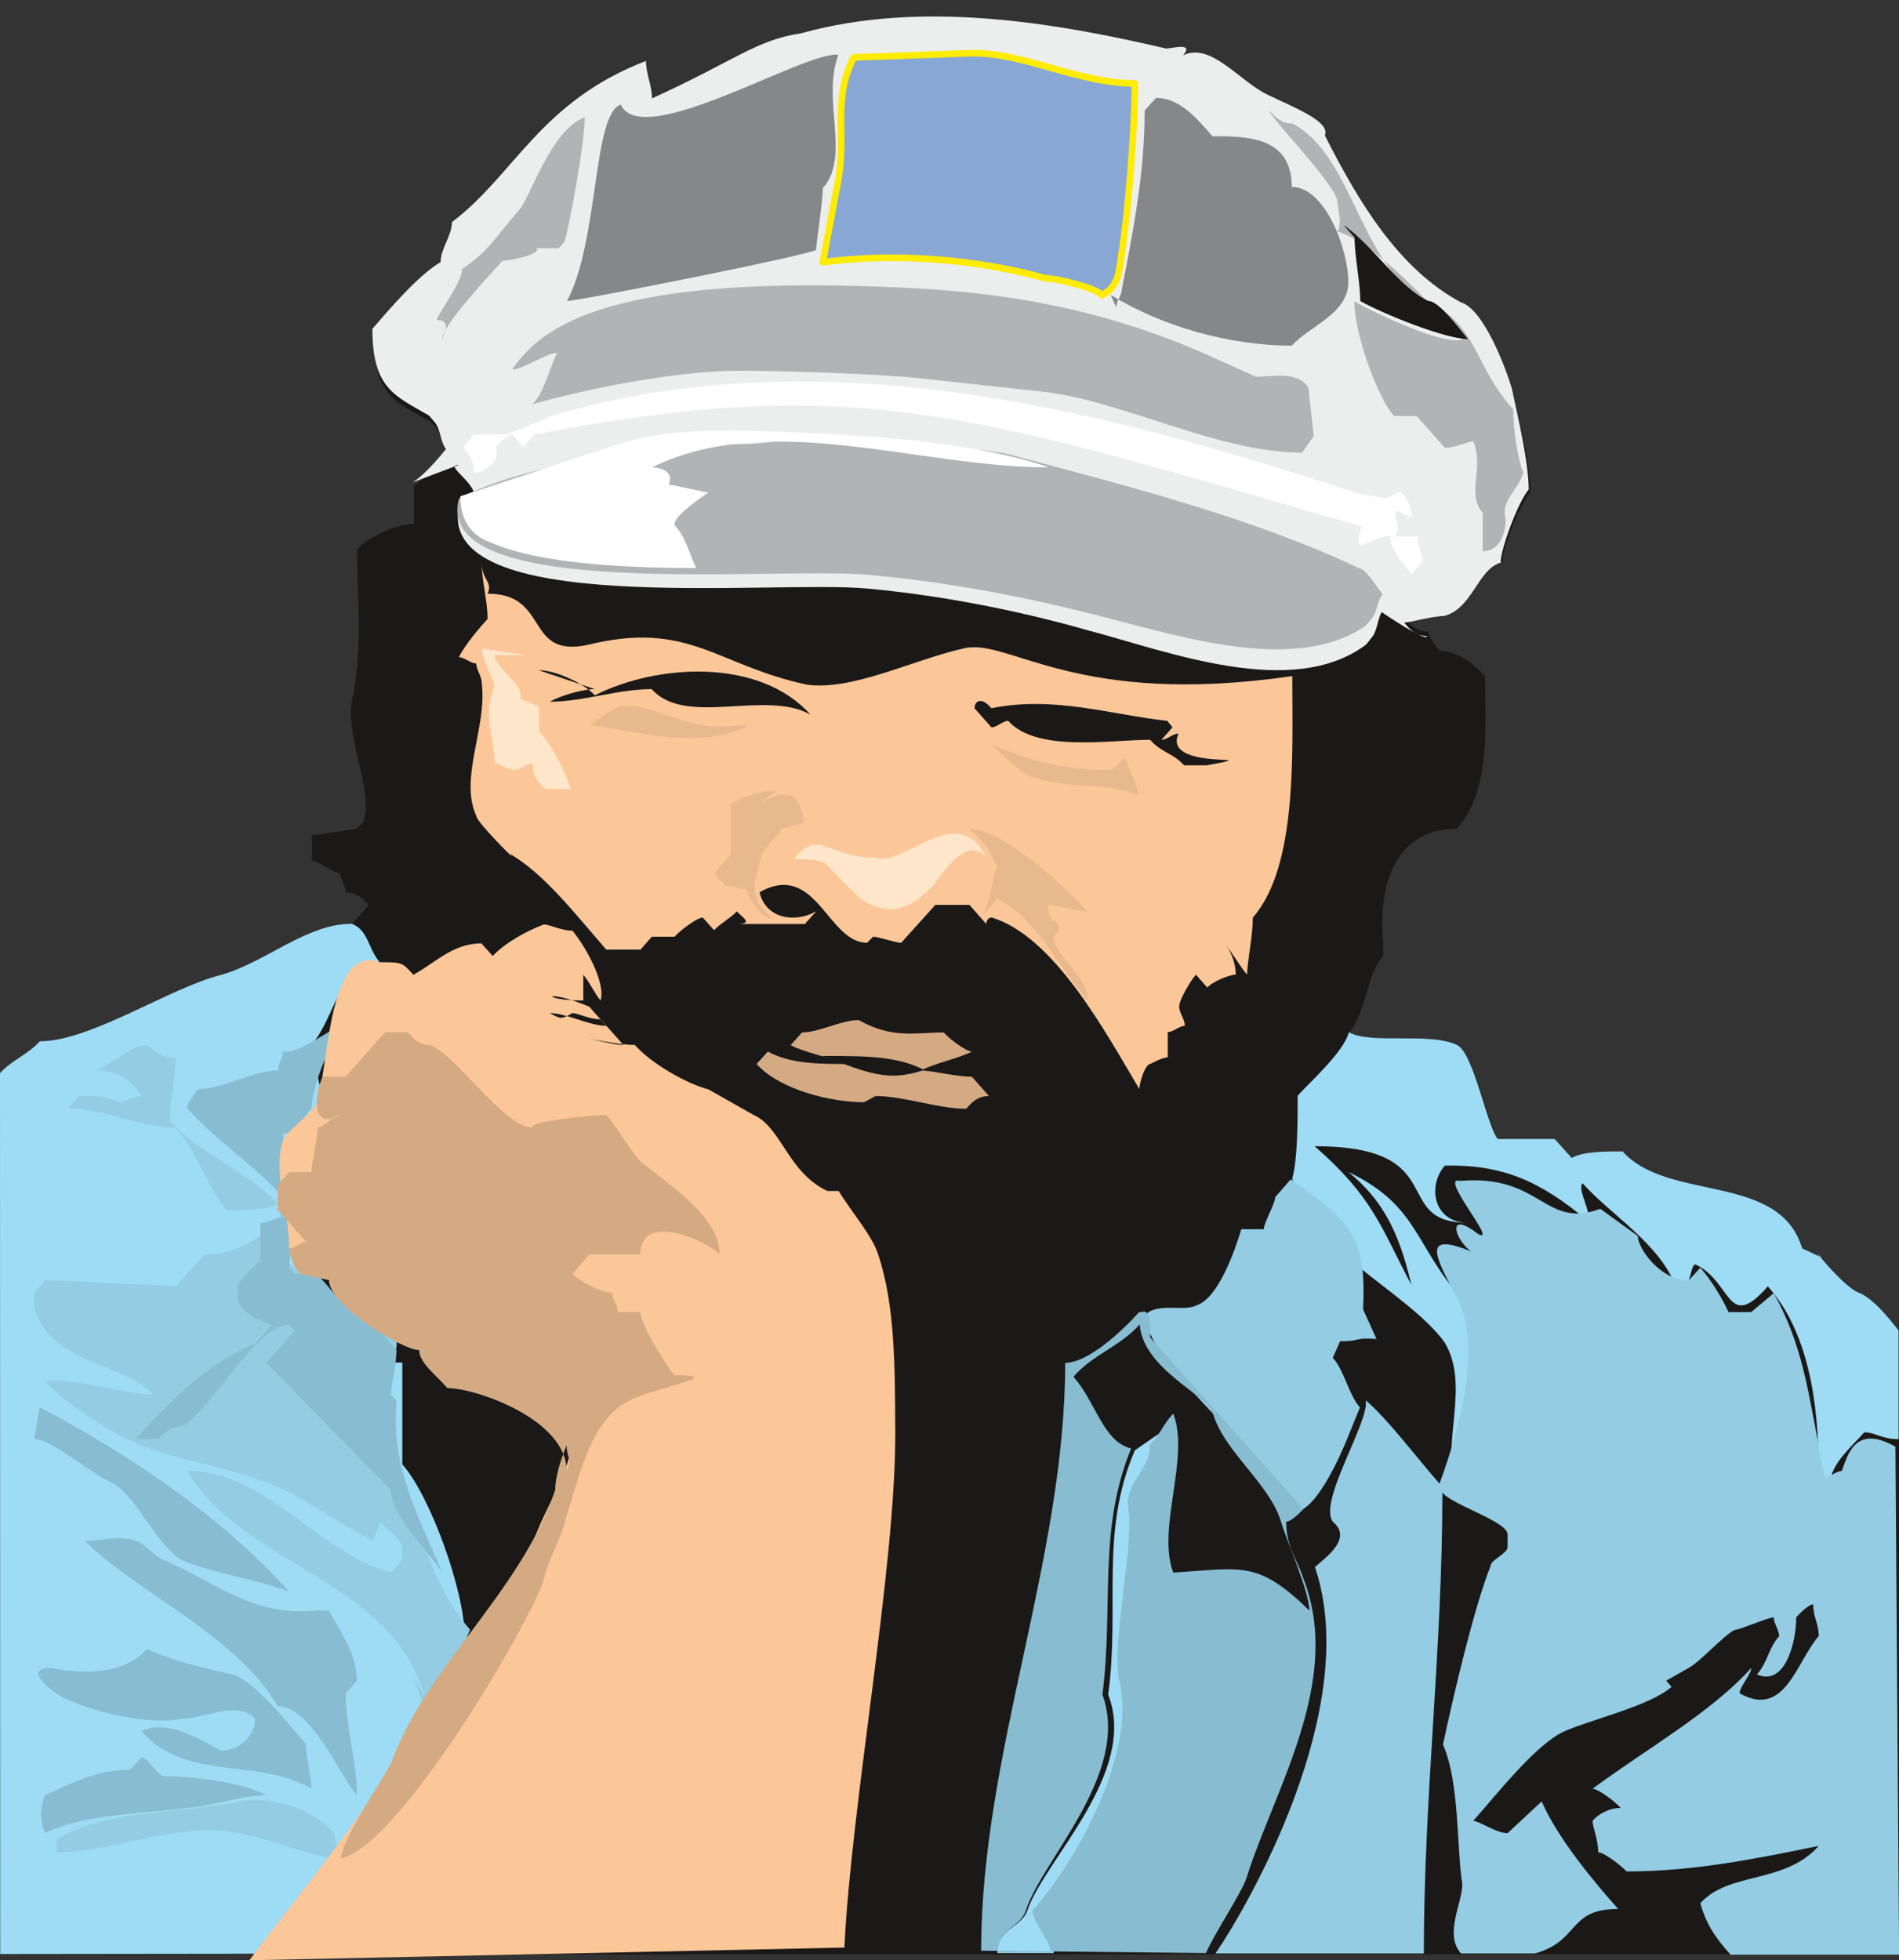 <svg xmlns="http://www.w3.org/2000/svg" xml:space="preserve" width="705.411" height="728.05" fill-rule="evenodd" stroke-linejoin="round" stroke-width="28.222" preserveAspectRatio="xMidYMid" version="1.2" viewBox="0 0 18664 19263"><rect x="0" y="0" width="18664" height="19263" fill="#333333" stroke="none"/><defs class="ClipPathGroup"><clipPath id="a" clipPathUnits="userSpaceOnUse"><path d="M0 0h18664v19263H0z"/></clipPath></defs><g class="SlideGroup"><g class="Slide" clip-path="url(#a)"><g class="Page"><g class="com.sun.star.drawing.ClosedBezierShape"><path fill="none" d="M3 279h18663v18928H3z" class="BoundingBox"/><path fill="#1B1918" d="M13036 1523c336 625 724 1247 1339 1562 221 61 444 625 503 811 53 251 165 688 165 939-112 125-277 563-277 685-224 66-282 439-559 503-112 0-335 61-388 61 53 63 111 124 221 124 0 66 111 188 111 188 168 0 333 124 445 249 0 503 58 1125-277 1499-612 0-780 563-724 1125v127c-168 185-168 561-335 749 223 125 780 0 1059 125 165 60 295 800 406 924h559l165 188c112-66 336-66 501-66 447 503 1544 203 1767 952l191 89c-168-188 198 285 366 348 167 64 391 374 391 374v6127H3v-8657c111-127 276-188 388-313 500 0 1283-528 1783-655 447-124 836-498 1283-498l165-188c-53-63-112-124-224-124 0-64-53-125-53-188-56 0-223-125-279-125v-248l444-66 59-61c109-313-171-813-112-1187 112-500 53-1000 53-1498 112-125 391-249 559-249v-377c112-64 277-249 333-312-56-61-56-188-112-252l-53-61c-336-188-559-251-559-813 168-188 447-500 668-625 0-124 112-251 112-375 614-437 1171-1248 1783-1684 0 124 109 248 109 373 505 0 864-561 1311-625 1171-311 2701 64 3818 312 54 0 277-60 165 64 280-124 559 249 836 373 279 125 612 252 556 376Z"/></g><g class="com.sun.star.drawing.ClosedBezierShape"><path fill="none" d="M0 9077h18661v10127H0z" class="BoundingBox"/><path fill="#9EDBF4" d="m2524 19200-2522 3-2-8657c111-125 279-186 391-313 500 0 1280-528 1783-653 444-127 835-500 1282-502 166 60 163 253 275 375-389 0-442 562-668 811 0 188 114 437 114 625l-335 375c0 315-54 816 56 1065 56 249 721 937 947 1061h109v1000c277 312 612 1249 612 1686-668 1268-1155 2045-2042 3124Zm0 0Zm16136-6125c0 3-223-309-388-370-170-64-534-539-369-348l-190-89c-224-750-1318-452-1765-953-168 0-389 0-501 64l-167-186h-559c-109-127-239-863-407-927-276-124-836 0-1057-122-48 193-391 498-503 623 0 249 0 627-53 812 99 666 1117 1098 1494 1608 264 429-41 1002 117 1459 63-470 274-1454 56-1883-469-523-423-914-1114-1245 320 265 490 559 617 1108-297-561-373-859-950-1362 1358 0 732 752 1505 752-335 0-401-360-226-561 564-13 935 150 1397 536 59-64-101-300-43-363 277 312 757 589 922 1026 114 206 129-229 185-229 364 165 310 676 714 216 391 437 500 1125 500 1812l112 127c0-190 224-376 336-504 111 0 167 67 337 67v-1068Zm0 0Zm-7184 955c0 253-264 553-264 804 81 361-201 1344-107 1704 176 689-376 1725-848 2223 0 124 99 310 99 432h-554c0-252 239-242 298-427 177-500 1087-1346 792-2113 117-877-86-1590 262-2401l322-222Z"/></g><g class="com.sun.star.drawing.ClosedBezierShape"><path fill="none" d="M338 10272h18328v8938H338z" class="BoundingBox"/><path fill="#93CCE3" d="m13397 12868 132 290c-244-15-135 23-358 23l-72 162c112 122 155 361 267 488l-117 287s-228 592-449 716c-513-637-1550-1488-1542-1912 112-125 386-31 495-92 224-63 391-565 447-750h221c0-64 112-251 112-315l152-175c625 426 742 599 712 1278Zm0 0ZM947 10520c165-63 333-248 500-248 56 60 166 124 277 124 0 185-53 434-53 622 277 313 777 501 1059 813-112 61-335 61-503 61-167-185-279-561-503-810-332 0-724-191-1054-191l112-122c112 0 274 0 386 61 56 0 168-61 224-61-112-188-280-249-445-249Zm0 0Zm-389 7559c501-310 1222-249 1778-373 336-64 724 63 950 309 0 125 56 188 110 249-110 64-889-249-1060-249-556-121-1224 188-1778 188v-124Zm0 0Zm16875-5371c277 498 332 935 442 1496 0 127 58 252 58 313 53 0 112-61 168-61 53-125 114-475 528-239l36 4992h-1656c-171-188-244-320-298-505 277-313 833-188 1164-564-607 124-1222 251-1888 251-58-61-223-188-279-188 0-124-56-249-56-309 56-67 165-127 277-127-56-64-221-188-277-188 501-374 1171-751 1560-1188 0 64-115 186-115 249 447 252 557-310 778-561 0-125-54-185-54-312-56 0-167 127-167 127 0 246-110 683-386 561 109-125 109-252 218-376 0-61-53-125-53-185-56 0-336 124-386 124-115 61-336 312-450 373l-221 125 53 61c-218 190-777 315-1056 438-280 127-668 627-894 879 58 0 226 121 338 121l335-312c165 376 528 805 752 1057-501 0-371 312-818 437h-727c-167-188 13-493 13-681-58-376-25-996-190-1372 109-504 297-1317 467-1753 0-61 168-125 168-186v-127c0-124-529-282-641-409 0 1560-182 2965-182 4528h-2048c308-448 1448-2407 978-3796 59-64 376-264 188-435-188-165 358-1003 310-1206 221 188 506 571 726 820 219-597 417-1381 168-1836-241-441-317-628 140-448-163-119-239-409 66-173 223 125-394-581-170-518 797-69 828 480 1376 274l369 267c0 124 223 438 500 438l114-126c112 126 221 311 277 436h224l221-186Zm0 0Zm-14591-816c-221 249-503 437-833 437l-280 311-1282-61-109 127v124c109 562 889 562 1168 874-279 0-892-188-1059-124 226 248 835 622 1115 685 391 125 835 188 1227 374 271 127 607 376 886 503 0-64 56-127 56-191 0 0 223 191 223 252v124l-109 125c-726-188-1224-999-2006-999 500 874 1892 1062 2281 2060 167 437-166-312 0 125 0 63 114 127 114 188 165-188 277-564 386-811-333-375-500-937-610-1376-56-249-279-686-223-998 58-249 223-498 0-750-221 0-892-312-998-562 0-64-112-622 53-437Z"/></g><g class="com.sun.star.drawing.ClosedBezierShape"><path fill="none" d="M338 10018h12593v9176H338z" class="BoundingBox"/><path fill="#87BCD1" d="m11305 13144 1506 1685s-114 125-170 125c0 251 111 376 170 561 389 1001-282 2063-559 2936-35 127-330 572-399 742l-2210-23c0-1938 826-3840 826-5777 226 0 559-312 726-498 59 0 110-61 110 249Zm0 0Zm-7851-3126c-165 63-556 373-670 309 0 64-51 127-51 191-224 0-559 185-783 185 0 0-111 130-111 188 279 315 670 564 945 877v-628c114 0 167-124 279-249 0-188 170-686 391-873Zm0 0Zm-559 2001c0 64-53 310-53 437l53 63h221c224 247 336 437 616 559l165 191c0 124-56 373-56 437l56 61c-56 688 221 1126 447 1687-112-188-503-561-503-813l-1223-1248 277-315-53-61c-333 0-782 874-1059 1001-109 0-168 61-224 124h-223c388-436 724-749 1173-939l165-186c-56 0-335-124-335-251v-125c0-61 221-249 221-249v-373c114 0 224-124 335 0Zm0 0ZM391 13830c833 437 1780 1060 2448 1810-332-125-779-186-1059-313-221-124-444-622-668-750-167-64-612-437-774-437l53-310Zm0 0Zm444 1314c165 0 336-63 501 0 56 0 221 186 277 186 558 251 894 561 1503 497h115c109 191 277 437 277 689l-112 124c0 313 112 689 112 1001-168-188-448-874-778-874-394-688-1394-1125-1895-1623Zm0 0Zm-391 2497c277-124 501-249 836-249l112-124c53 0 165 188 221 188 279 0 779 61 1003 185-224 0-612 125-780 125-444 60-1003 60-1392 246-53-122-53-246 0-371Zm0 0Zm56-1250c335 64 721 64 945-185 277 124 559 185 836 249 226 61 558 498 726 683 0 127 53 315 53 437-553-310-1224-61-1668-561 221-122 556 63 779 190 165 0 336-127 336-312-171-191-503 0-727 0-335 61-835-64-1115-191-53 0-497-310-165-310Zm0 0Zm10701-3376c-188 216-465 297-651 515 221 247 292 640 567 704-330 811-170 1543-282 2419 279 767-582 1613-750 2113-55 186-279 176-279 427h523c0-122-180-292-180-419 447-498 1021-1565 853-2253-88-358 160-1372 82-1735 0-252 218-334 218-585 112-122 117-186 229-310 167 437-165 1126 0 1563 673-41 825-127 1338 373 0-185-223-685-279-873-112-375-559-687-668-1063-56-185-686-432-721-876Z"/></g><g class="com.sun.star.drawing.ClosedBezierShape"><path fill="none" d="M3660 162h11366v6100H3660z" class="BoundingBox"/><path fill="#ECEDED" d="M13021 1331c333 656 724 1311 1339 1641 221 64 444 653 500 851 56 262 165 722 165 987-109 129-276 589-276 719-224 66-280 457-559 525-112 0-333 64-389 64 56 69 112 132 224 132 0 69-440-231-440-231L4642 4919c112-132-299-351-132-351l-457 173c112-64 277-260 330-328-53-64-53-196-109-262l-56-66c-335-196-558-262-558-854 170-195 447-523 670-655 0-132 112-261 112-394 612-459 866-1184 1907-1583 0 132 59 239 59 368 819-373 1022-574 1466-640 1171-326 2472-111 3587 150 56 0 279-66 167 66 277-132 558 262 837 391 277 132 612 264 556 397Z"/></g><g class="com.sun.star.drawing.ClosedBezierShape"><path fill="none" d="M2451 5521h10254v13744H2451z" class="BoundingBox"/><path fill="#FBC798" d="M12701 6644c0 747 54 1872-388 2373 0 188-56 436-56 561-56-61-168-246-224-313 56 67 112 188 112 313-56 0-223 63-279 127l-112-127c-56 63-165 251-165 312 0 64 56 125 56 191-56 0-112 61-168 61v249c-56 0-168 63-168 63-55 0-111 188-111 249-333-561-836-1498-1449-1686-56 0-56 63-56 63l-165-188h-335l-336 373c-53 0-223-60-276-60l-59 60c-389 0-500-810-1057-497 56 249 333 312 557 188l-112 124h-668c168 0 56-63 0-124-56 61-168 124-224 185l-111-124c-54 0-221 124-277 188h-224l-111 127h-336c-277-315-612-752-948-940 113 124-330-313-330-374-171-376 111-873 53-1310 0-64-53-125-53-188-59 0-112-61-171-61 59-125 224-313 282-376 0-186-58-374-58-561 0 187 112 187 58 312 614 0 362 630 977 505 1003-249 1272 201 2161 389 447 64 1054-249 1550-358 442-97 1095 584 3221 274Zm0 0ZM3731 9456c221 0 221 0 332 124 221-124 392-309 668-309l112 124c112-124 336-249 502-310 58 0 170 61 281 61 107 125 331 498 277 686-58-64-111-188-170-252v252c-442 0-388-127 59 61l165 188c-165 0-389-125-554-125 112 61 112 61 223 0 54 0 166 61 277 61l224 252c-112 0-282-61-394-61 112 0 335 61 506 61 165 185 500 376 724 437l444 251c277 125 333 561 724 747h112c111 188 332 439 388 625 168 501 165 1116 168 1751 5 1318-432 3640-500 5059l-5848 125c533-719 1308-1613 1666-2405 56-125 58-219 226-219 297-670 732-1057 897-1493 171-440 275-506 386-943l54-61s-501-749-501-1064l112 124c-58 0-112-60-170-60 0 127 0 312-53 436-337-249-725-873-1172-998-330-61-777 0-1054-313 0-376-168-750-59-1062 59-124 280-249 336-376 111-376 111-1559 612-1374Z"/></g><g class="com.sun.star.drawing.ClosedBezierShape"><path fill="none" d="M2731 10025h6990v8240H2731z" class="BoundingBox"/><path fill="#D4AA83" d="M8440 10025c335 187 554 121 836 121 53 64 221 188 276 188-111 61-388 122-500 186 112 0 335 61 500 61l168 190c-112 0-168 61-223 125-280 0-613-125-892-125l-112 61c-335 0-834-127-1057-376l111-122c224 122 502 122 781 122-170-61-445-122-557-185l112-125c166 0 387-123 557-121Zm0 0Zm-5097 932c-56 0-168 124-221 124 0 125-59 313-59 437h-221l-111 125v248l279 313c-59 0-112 63-168 63 0 61 56 186 56 186l53 66 282 61c0 249 722 688 887 688 0 125 168 246 277 373 283 0 1172 310 1172 814 58-127 0-127 0-251-54 124-112 312-112 437-333 1000-1279 1750-1614 2687-58 127-490 747-490 935 559-127 1758-2144 1982-2705 53-252 180-414 234-666 111-312 223-941 614-1126 221-125 1001-252 445-252-56-60-335-497-335-622h-221c0-63-56-127-56-188-112 0-336-124-389-185l165-191h501c0-437 670-124 779 0 0-373-500-685-724-873-109-61-276-374-388-498-112 0-780 61-724 124-279 0-726-686-1004-810-112 0-165-61-224-127h-223l-389 437h-221c-53 66-165 561 168 376Z"/></g><g class="com.sun.star.drawing.ClosedBezierShape"><path fill="none" d="M4498 4277h9099v2311H4498z" class="BoundingBox"/><path fill="#ECEDED" d="M4514 4961c447-276 1225-410 1672-547s1227 66 1615-137c612 137 1507 66 2119 203 1169 343 2396 687 3452 1235 56 0 168 206 224 274-56 70-56 207-112 273l-56 71c-724 546-1948 69-2730-137-724-207-1484-349-2173-412-952-89-4274 293-4011-823Z"/></g><g class="com.sun.star.drawing.ClosedBezierShape"><path fill="none" d="M8054 489h3134v2447H8054z" class="BoundingBox"/><path fill="#88A7D4" d="M8391 564c-223 437-56 777-167 1281l-137 732c713-97 1519-28 2185 157 112 0 524 102 557 168 165-94 163-198 196-419 63-392 129-1226 129-1663-559 0-1113-314-1624-297l-1139 41Z"/><path fill="none" stroke="#FFEC00" stroke-linecap="round" stroke-width="65" d="M8391 564c-223 437-56 777-167 1281l-137 732c713-97 1519-28 2185 157 112 0 524 102 557 168 165-94 163-198 196-419 63-392 129-1226 129-1663-559 0-1113-314-1624-297l-1139 41Z"/></g><g class="com.sun.star.drawing.ClosedBezierShape"><path fill="none" d="M5573 537h7680v2862H5573z" class="BoundingBox"/><path fill="#868789" d="M10915 2897c501 310 1171 500 1781 500 167-190 556-312 556-625s-224-935-556-935c0-498-445-498-780-498-165-192-330-377-554-377l-112 124c0 626-114 1188-223 1750 0 61-56 124-56 185l-56-124Zm0 0ZM8240 538c-331-40-1928 948-2139 490-277 91-214 1342-528 1930 109 0 2344-443 2448-502 0-61 66-477 66-607 277-307-15-874 153-1311Z"/></g><g class="com.sun.star.drawing.ClosedBezierShape"><path fill="none" d="M4290 1090h10683v5293H4290z" class="BoundingBox"/><path fill="#B1B3B4" d="M8995 2833c1079 58 2006 262 2931 681l417 188c168 0 407-59 516 106l53 478-114 162c-837 0-1774-515-2551-599l-1209-132c-384-43-1374-74-1766-74-557 0-1367 142-2043 330 112-81 193-424 249-505-112 0-333 163-444 163 297-435 983-956 3961-798Zm0 0Zm4148-560c392 125 948 748 1227 1063-170 63-835-247-1059-374 0 313 224 938 389 1126h223l277 312c114 0 226-63 279-63 112 249-71 518 94 703v377c171 0 226-188 226-312-55-189 117-273 173-461-56-124-99-434-99-620-394-437-338-813-838-1062-671-314-724-1436-1334-1748-109 0-167-64-223-124 0 60 615 685 665 876 0 58 56 249 0 307Zm0 0ZM4510 4901c445-249 1222-371 1672-498 444-125 1225 61 1616-125 610 125 1504 61 2116 186 1166 312 2396 623 3450 1123 56 0 171 188 226 252-55 61-55 185-114 246l-56 66c-721 498-1946 61-2729-127-726-185-1481-315-2169-376-955-81-4275 267-4012-747Zm0 0Zm1237-3748c0 249-144 1036-198 1222l-58 64h-219c54 64-281 125-335 125-170 188-592 642-592 769 56-127 56-188-55-188 55-124 251-376 251-500 279-188 338-331 561-580 112-127 310-788 645-912Z"/></g><g class="com.sun.star.drawing.ClosedBezierShape"><path fill="none" d="M5293 2212h9136v8360H5293z" class="BoundingBox"/><path fill="#1B1918" d="M13204 2212c277 185 554 622 836 746 111 0 332 313 388 374-223 0-835-247-1059-374 0-188-56-437-56-625l-109-121Zm0 0ZM9744 6960c612-125 1171 63 1729 124l51 64-109 122c58 0 109-61 168-61-168 376 948 188 276 312h-221c-114-124-223-124-335-251-388 0-1115 127-1394-186-54 0-110 64-165 64l-166-188c0-61 59-125 166 0Zm0 0Zm-4451-374c165 0 441 125 553 247 615-310 1618-371 2120 190-446-251-1226 125-1561-251-335 0-671 124-1001 124 109-63 330-124 442-124l-553-186Zm0 0Zm2787 3791c437 0 729 0 1003 137-360 125-559 26-1003-137Z"/></g><g class="com.sun.star.drawing.ClosedBezierShape"><path fill="none" d="M4524 3749h9458v1898H4524z" class="BoundingBox"/><path fill="#FFF" d="m4524 4877 1546-510c539-179 1250-140 1816-114 813 35 1752 106 2420 340-1284 0-2729-570-3900 0 111 0 223 58 165 170 58 0 338 76 393 76-175 117-345 254-335 320 112 116 155 309 214 423-559 0-1524-25-2025-254-167-56-294-197-294-451Zm0 0Zm937-803c2631-759 5353-59 7862 768 31 10 94 23 282 53 56 0 109-61 160-61 56 61 109 125 109 247-53 0-109-61-160-61 0 124 51 124 0 252h214c0 61 53 186 53 246l-107 127c-53-60-213-248-213-373-229 0-376 244-280-99-3820-1099-4923-1520-8131-903l-107 127-109-127c-53 0-163 127-163 127 56 125-106 247-213 247 0-122-53-186-104-247l104-127h323l480-196Z"/></g><g class="com.sun.star.drawing.ClosedBezierShape"><path fill="none" d="M5801 6939h5384v2895H5801z" class="BoundingBox"/><path fill="#E8B98E" d="M5801 7126s246-187 312-187h124c376 66 564 251 1001 187h127c-500 252-1064 64-1564 0Zm0 0Zm3943 188c127 122 251 252 375 313 313 127 813 63 1065 188 0-125-125-313-125-379l-127 130c-437 0-749-64-1188-252Zm0 0Zm-221 831c332 0 942 562 1168 814-112 0-279-64-391-64 0 188 112 125 112 249l-56 64c0 188 335 373 335 625-279-313-503-813-892-1001l-165 188c107-125 107-374 165-501-58-124-111-250-276-374Zm0 0Zm-2059-249c109-63 219-124 333-63l53 63s56 125 56 186l-216 60-200 239-74 298c0 191 61 229 180 353-109 0-233-200-259-297-112 0-94-28-208-28l-109-127 165-185v-499c114-63 279-124 444-124l-165 124Z"/></g><g class="com.sun.star.drawing.ClosedBezierShape"><path fill="none" d="M4736 6375h4956v2561H4736z" class="BoundingBox"/><path fill="#FEE6CA" d="M7803 8443c122 0 262-2 325 58 21 21 135 150 338 338 313 203 526 41 676-109 74-51 325-541 549-312-277-552-806 96-1075 12-500 0-566-302-813 13Zm0 0ZM5176 6438h-315c0 122 315 312 251 437 64 0 122 63 186 63v252c124 124 249 376 315 565h-254c-61-64-125-128-125-253-58 0-122 64-185 64-61 0-125-64-188-64 0-251-124-500 0-752 0-66-124-254-124-375l439 63Z"/></g></g></g></g></svg>
